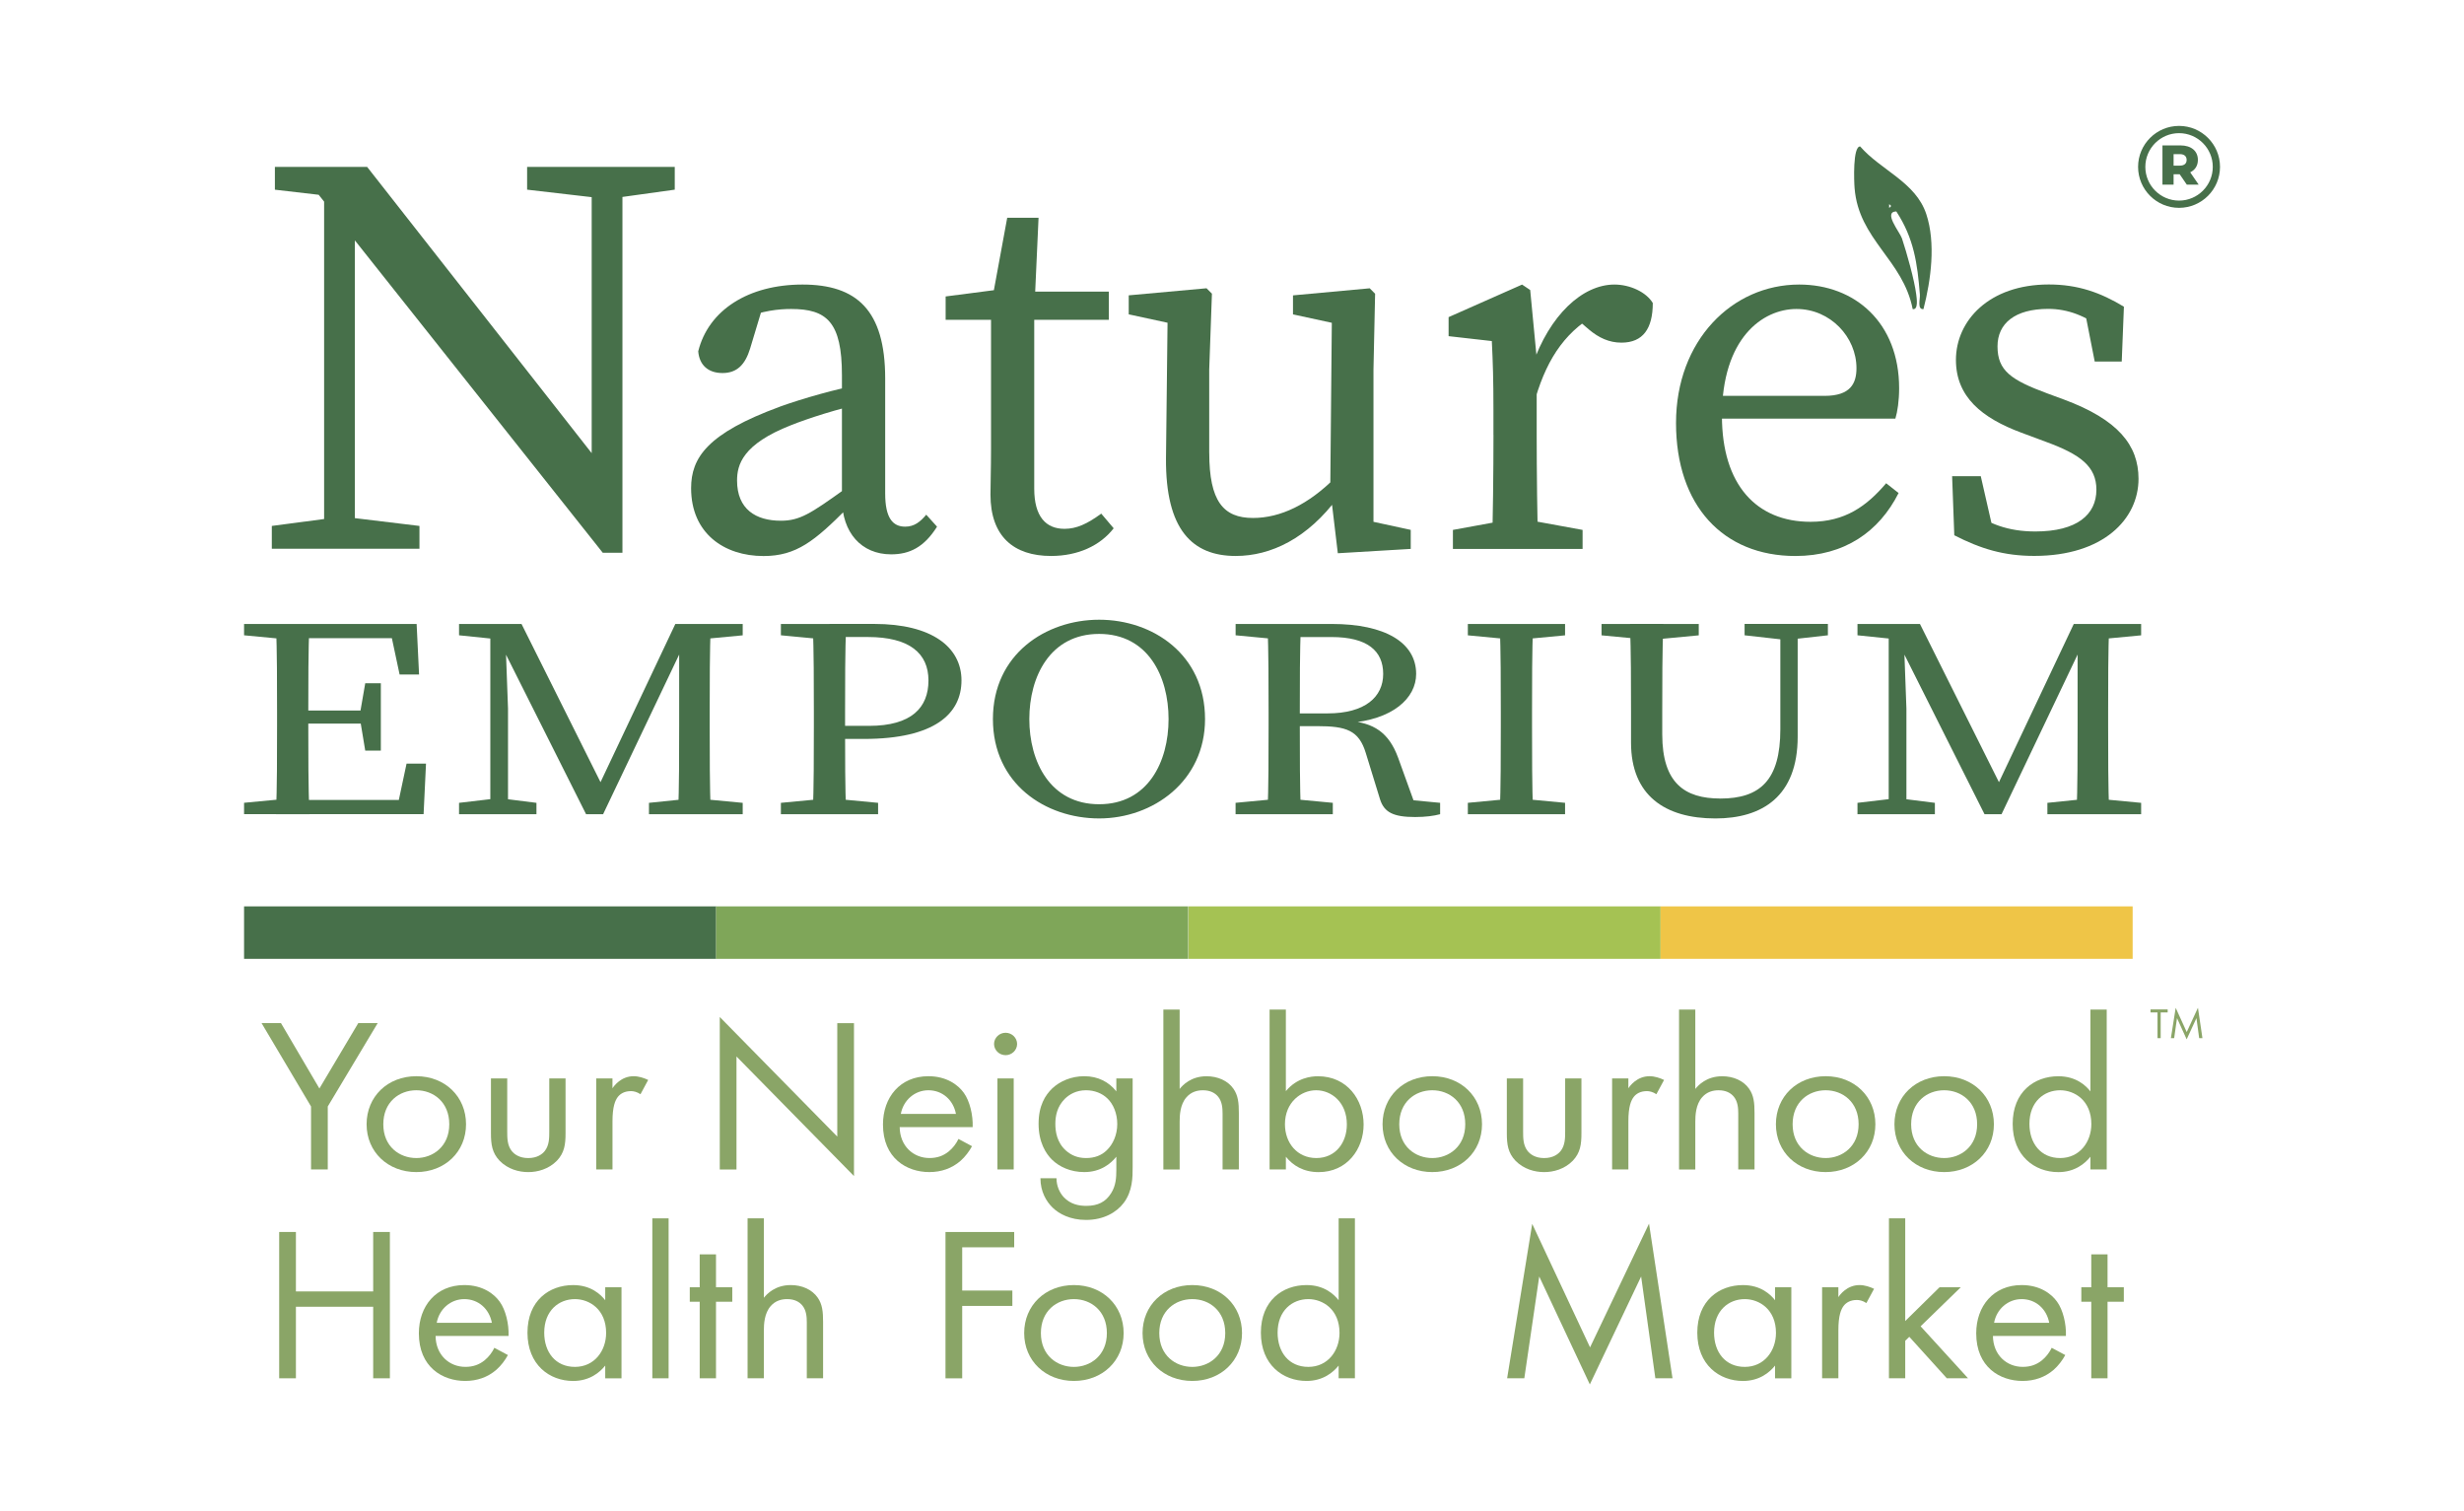 <svg width="137" height="84" viewBox="0 0 137 84" fill="none" xmlns="http://www.w3.org/2000/svg">
<path d="M17.294 61.518L14.543 56.883H15.623L17.759 60.518L19.92 56.883H21L18.224 61.518V65.019H17.294V61.518Z" fill="#8AA567"/>
<path d="M20.383 62.507C20.383 60.969 21.552 59.835 23.148 59.835C24.744 59.835 25.912 60.969 25.912 62.507C25.912 64.043 24.731 65.165 23.148 65.165C21.564 65.165 20.383 64.043 20.383 62.507ZM21.312 62.507C21.312 63.75 22.217 64.385 23.146 64.385C24.075 64.385 24.98 63.738 24.98 62.507C24.98 61.275 24.101 60.616 23.146 60.616C22.192 60.616 21.312 61.275 21.312 62.507Z" fill="#8AA567"/>
<path d="M28.202 62.91C28.202 63.263 28.202 63.678 28.454 63.995C28.592 64.167 28.869 64.386 29.371 64.386C29.873 64.386 30.15 64.167 30.288 63.995C30.54 63.678 30.54 63.263 30.54 62.91V59.957H31.445V63.006C31.445 63.629 31.382 64.092 30.967 64.531C30.502 65.006 29.886 65.166 29.371 65.166C28.855 65.166 28.239 65.008 27.775 64.531C27.36 64.092 27.297 63.629 27.297 63.006V59.957H28.202V62.91Z" fill="#8AA567"/>
<path d="M33.148 59.957H34.053V60.506C34.142 60.372 34.532 59.835 35.234 59.835C35.51 59.835 35.813 59.933 36.039 60.043L35.612 60.836C35.411 60.702 35.222 60.664 35.084 60.664C34.72 60.664 34.494 60.81 34.356 60.981C34.205 61.177 34.055 61.518 34.055 62.347V65.018H33.15V59.956L33.148 59.957Z" fill="#8AA567"/>
<path d="M40.02 65.019V56.543L46.553 63.191V56.885H47.482V65.386L40.949 58.739V65.021H40.02V65.019Z" fill="#8AA567"/>
<path d="M54.045 63.726C53.894 64.007 53.667 64.311 53.404 64.543C52.926 64.958 52.335 65.165 51.67 65.165C50.414 65.165 49.094 64.397 49.094 62.519C49.094 61.006 50.048 59.835 51.619 59.835C52.636 59.835 53.278 60.323 53.591 60.762C53.918 61.213 54.106 61.994 54.081 62.664H50.023C50.035 63.713 50.777 64.384 51.682 64.384C52.109 64.384 52.448 64.262 52.75 64.018C52.989 63.823 53.177 63.567 53.291 63.323L54.045 63.726ZM53.152 61.933C53.001 61.141 52.386 60.616 51.619 60.616C50.852 60.616 50.224 61.177 50.086 61.933H53.152Z" fill="#8AA567"/>
<path d="M55.911 57.42C56.263 57.42 56.552 57.701 56.552 58.043C56.552 58.384 56.263 58.665 55.911 58.665C55.559 58.665 55.27 58.384 55.27 58.043C55.27 57.701 55.559 57.42 55.911 57.42ZM56.363 59.957V65.019H55.458V59.957H56.363Z" fill="#8AA567"/>
<path d="M62.071 59.957H62.976V64.898C62.976 65.447 62.976 66.227 62.474 66.886C62.084 67.399 61.368 67.826 60.388 67.826C59.496 67.826 58.88 67.484 58.528 67.143C58.176 66.802 57.849 66.253 57.849 65.508H58.741C58.741 65.935 58.916 66.313 59.142 66.556C59.519 66.96 59.997 67.044 60.398 67.044C61.04 67.044 61.479 66.824 61.78 66.337C62.044 65.922 62.069 65.471 62.069 65.044V64.311C61.768 64.689 61.202 65.165 60.285 65.165C59.519 65.165 58.903 64.872 58.5 64.483C58.148 64.141 57.746 63.507 57.746 62.482C57.746 61.458 58.124 60.885 58.5 60.518C58.939 60.103 59.58 59.835 60.285 59.835C61.05 59.835 61.654 60.153 62.069 60.678V59.959L62.071 59.957ZM59.206 61.091C58.766 61.53 58.678 62.067 58.678 62.482C58.678 62.922 58.766 63.519 59.268 63.97C59.558 64.226 59.91 64.385 60.386 64.385C60.863 64.385 61.24 64.239 61.53 63.958C61.882 63.628 62.12 63.092 62.12 62.494C62.12 61.897 61.894 61.373 61.567 61.067C61.278 60.786 60.851 60.616 60.386 60.616C59.833 60.616 59.457 60.848 59.206 61.091Z" fill="#8AA567"/>
<path d="M64.684 56.128H65.589V60.544C65.752 60.336 66.217 59.837 67.084 59.837C67.7 59.837 68.265 60.08 68.58 60.532C68.843 60.909 68.881 61.324 68.881 61.885V65.019H67.976V61.909C67.976 61.604 67.95 61.251 67.737 60.983C67.562 60.763 67.285 60.617 66.883 60.617C66.569 60.617 66.23 60.703 65.966 61.008C65.614 61.411 65.589 62.008 65.589 62.374V65.021H64.684V56.128Z" fill="#8AA567"/>
<path d="M71.495 65.019H70.59V56.128H71.495V60.665C72.111 59.921 72.902 59.837 73.28 59.837C74.913 59.837 75.818 61.154 75.818 62.52C75.818 63.885 74.901 65.167 73.318 65.167C72.476 65.167 71.886 64.801 71.496 64.312V65.019H71.495ZM74.886 62.518C74.886 61.275 74.019 60.616 73.178 60.616C72.337 60.616 71.444 61.287 71.444 62.506C71.444 63.543 72.123 64.385 73.19 64.385C74.257 64.385 74.886 63.531 74.886 62.518Z" fill="#8AA567"/>
<path d="M76.871 62.507C76.871 60.969 78.04 59.835 79.636 59.835C81.232 59.835 82.401 60.969 82.401 62.507C82.401 64.043 81.22 65.165 79.636 65.165C78.052 65.165 76.871 64.043 76.871 62.507ZM77.8 62.507C77.8 63.75 78.705 64.385 79.635 64.385C80.564 64.385 81.469 63.738 81.469 62.507C81.469 61.275 80.589 60.616 79.635 60.616C78.68 60.616 77.8 61.275 77.8 62.507Z" fill="#8AA567"/>
<path d="M84.686 62.91C84.686 63.263 84.686 63.678 84.938 63.995C85.076 64.167 85.353 64.386 85.855 64.386C86.357 64.386 86.634 64.167 86.772 63.995C87.024 63.678 87.024 63.263 87.024 62.91V59.957H87.929V63.006C87.929 63.629 87.866 64.092 87.451 64.531C86.987 65.006 86.371 65.166 85.855 65.166C85.34 65.166 84.724 65.008 84.259 64.531C83.844 64.092 83.781 63.629 83.781 63.006V59.957H84.686V62.91Z" fill="#8AA567"/>
<path d="M89.633 59.957H90.538V60.506C90.626 60.372 91.016 59.835 91.719 59.835C91.995 59.835 92.297 59.933 92.523 60.043L92.096 60.836C91.895 60.702 91.707 60.664 91.569 60.664C91.205 60.664 90.978 60.81 90.841 60.981C90.689 61.177 90.539 61.518 90.539 62.347V65.018H89.634V59.956L89.633 59.957Z" fill="#8AA567"/>
<path d="M93.356 56.128H94.26V60.544C94.424 60.336 94.888 59.837 95.756 59.837C96.372 59.837 96.937 60.08 97.251 60.532C97.515 60.909 97.553 61.324 97.553 61.885V65.019H96.648V61.909C96.648 61.604 96.622 61.251 96.409 60.983C96.234 60.763 95.957 60.617 95.555 60.617C95.241 60.617 94.902 60.703 94.638 61.008C94.286 61.411 94.26 62.008 94.26 62.374V65.021H93.356V56.128Z" fill="#8AA567"/>
<path d="M98.742 62.507C98.742 60.969 99.911 59.835 101.507 59.835C103.103 59.835 104.272 60.969 104.272 62.507C104.272 64.043 103.091 65.165 101.507 65.165C99.923 65.165 98.742 64.043 98.742 62.507ZM99.671 62.507C99.671 63.75 100.576 64.385 101.506 64.385C102.435 64.385 103.34 63.738 103.34 62.507C103.34 61.275 102.46 60.616 101.506 60.616C100.551 60.616 99.671 61.275 99.671 62.507Z" fill="#8AA567"/>
<path d="M105.332 62.507C105.332 60.969 106.501 59.835 108.097 59.835C109.693 59.835 110.862 60.969 110.862 62.507C110.862 64.043 109.681 65.165 108.097 65.165C106.513 65.165 105.332 64.043 105.332 62.507ZM106.261 62.507C106.261 63.75 107.166 64.385 108.095 64.385C109.025 64.385 109.93 63.738 109.93 62.507C109.93 61.275 109.05 60.616 108.095 60.616C107.141 60.616 106.261 61.275 106.261 62.507Z" fill="#8AA567"/>
<path d="M116.229 56.128H117.135V65.019H116.229V64.312C115.928 64.69 115.362 65.167 114.445 65.167C113.126 65.167 111.906 64.264 111.906 62.484C111.906 60.703 113.113 59.837 114.445 59.837C115.45 59.837 115.99 60.374 116.229 60.679V56.129V56.128ZM112.838 62.482C112.838 63.568 113.466 64.385 114.546 64.385C115.627 64.385 116.28 63.495 116.28 62.494C116.28 61.189 115.351 60.616 114.546 60.616C113.655 60.616 112.838 61.251 112.838 62.482Z" fill="#8AA567"/>
<path d="M16.453 71.801H20.749V68.495H21.678V76.63H20.749V72.653H16.453V76.63H15.523V68.495H16.453V71.801Z" fill="#8AA567"/>
<path d="M28.24 75.338C28.089 75.619 27.863 75.923 27.599 76.155C27.121 76.57 26.53 76.777 25.865 76.777C24.609 76.777 23.289 76.009 23.289 74.13C23.289 72.617 24.244 71.447 25.814 71.447C26.832 71.447 27.473 71.934 27.786 72.374C28.113 72.825 28.302 73.605 28.276 74.276H24.218C24.23 75.325 24.972 75.995 25.877 75.995C26.304 75.995 26.643 75.873 26.945 75.63C27.184 75.434 27.373 75.178 27.486 74.935L28.24 75.338ZM27.349 73.545C27.197 72.752 26.583 72.228 25.816 72.228C25.048 72.228 24.42 72.789 24.282 73.545H27.349Z" fill="#8AA567"/>
<path d="M33.651 71.569H34.556V76.631H33.651V75.924C33.35 76.302 32.784 76.778 31.867 76.778C30.548 76.778 29.328 75.876 29.328 74.095C29.328 72.314 30.534 71.448 31.867 71.448C32.872 71.448 33.412 71.985 33.651 72.29V71.571V71.569ZM30.259 74.094C30.259 75.18 30.887 75.996 31.967 75.996C33.047 75.996 33.701 75.106 33.701 74.106C33.701 72.8 32.772 72.228 31.967 72.228C31.075 72.228 30.259 72.862 30.259 74.094Z" fill="#8AA567"/>
<path d="M37.175 67.738V76.63H36.27V67.738H37.175Z" fill="#8AA567"/>
<path d="M39.81 72.374V76.63H38.904V72.374H38.352V71.569H38.904V69.74H39.81V71.569H40.715V72.374H39.81Z" fill="#8AA567"/>
<path d="M41.566 67.738H42.471V72.154C42.635 71.946 43.099 71.447 43.967 71.447C44.583 71.447 45.148 71.691 45.462 72.142C45.726 72.519 45.764 72.934 45.764 73.496V76.63H44.859V73.52C44.859 73.214 44.833 72.861 44.62 72.593C44.445 72.374 44.168 72.228 43.766 72.228C43.452 72.228 43.113 72.313 42.849 72.617C42.497 73.02 42.471 73.617 42.471 73.983V76.63H41.566V67.738Z" fill="#8AA567"/>
<path d="M56.389 69.349H53.499V71.752H56.288V72.606H53.499V76.631H52.57V68.496H56.39V69.35L56.389 69.349Z" fill="#8AA567"/>
<path d="M56.945 74.118C56.945 72.581 58.114 71.447 59.71 71.447C61.306 71.447 62.475 72.581 62.475 74.118C62.475 75.655 61.294 76.777 59.71 76.777C58.126 76.777 56.945 75.655 56.945 74.118ZM57.874 74.118C57.874 75.362 58.78 75.997 59.709 75.997C60.638 75.997 61.543 75.35 61.543 74.118C61.543 72.886 60.663 72.228 59.709 72.228C58.754 72.228 57.874 72.886 57.874 74.118Z" fill="#8AA567"/>
<path d="M63.527 74.118C63.527 72.581 64.696 71.447 66.292 71.447C67.888 71.447 69.057 72.581 69.057 74.118C69.057 75.655 67.876 76.777 66.292 76.777C64.708 76.777 63.527 75.655 63.527 74.118ZM64.457 74.118C64.457 75.362 65.362 75.997 66.291 75.997C67.22 75.997 68.125 75.35 68.125 74.118C68.125 72.886 67.245 72.228 66.291 72.228C65.336 72.228 64.457 72.886 64.457 74.118Z" fill="#8AA567"/>
<path d="M74.429 67.738H75.334V76.63H74.429V75.923C74.127 76.3 73.561 76.777 72.644 76.777C71.325 76.777 70.106 75.875 70.106 74.094C70.106 72.313 71.312 71.447 72.644 71.447C73.649 71.447 74.189 71.984 74.429 72.289V67.74V67.738ZM71.036 74.094C71.036 75.18 71.664 75.996 72.744 75.996C73.825 75.996 74.478 75.106 74.478 74.106C74.478 72.801 73.549 72.228 72.744 72.228C71.853 72.228 71.036 72.862 71.036 74.094Z" fill="#8AA567"/>
<path d="M83.797 76.63L85.192 68.044L88.408 74.911L91.687 68.032L92.993 76.63H92.039L91.248 70.97L88.396 76.971L85.582 70.97L84.753 76.63H83.798H83.797Z" fill="#8AA567"/>
<path d="M98.694 71.569H99.599V76.631H98.694V75.924C98.393 76.302 97.827 76.778 96.91 76.778C95.591 76.778 94.371 75.876 94.371 74.095C94.371 72.314 95.577 71.448 96.91 71.448C97.915 71.448 98.455 71.985 98.694 72.29V71.571V71.569ZM95.303 74.094C95.303 75.18 95.931 75.996 97.011 75.996C98.092 75.996 98.745 75.106 98.745 74.106C98.745 72.8 97.816 72.228 97.011 72.228C96.12 72.228 95.303 72.862 95.303 74.094Z" fill="#8AA567"/>
<path d="M101.309 71.569H102.214V72.118C102.302 71.984 102.692 71.447 103.395 71.447C103.67 71.447 103.973 71.545 104.199 71.655L103.772 72.447C103.571 72.313 103.382 72.276 103.245 72.276C102.88 72.276 102.654 72.422 102.516 72.593C102.365 72.789 102.215 73.13 102.215 73.959V76.63H101.31V71.568L101.309 71.569Z" fill="#8AA567"/>
<path d="M105.932 67.738V73.446L107.842 71.567H109.022L106.787 73.739L109.425 76.63H108.245L106.159 74.324L105.932 74.544V76.63H105.027V67.738H105.932Z" fill="#8AA567"/>
<path d="M114.83 75.338C114.679 75.619 114.452 75.923 114.189 76.155C113.711 76.57 113.12 76.777 112.455 76.777C111.199 76.777 109.879 76.009 109.879 74.13C109.879 72.617 110.834 71.447 112.404 71.447C113.422 71.447 114.063 71.934 114.376 72.374C114.703 72.825 114.892 73.605 114.866 74.276H110.808C110.82 75.325 111.562 75.995 112.467 75.995C112.894 75.995 113.233 75.873 113.535 75.63C113.774 75.434 113.962 75.178 114.076 74.935L114.83 75.338ZM113.938 73.545C113.787 72.752 113.172 72.228 112.405 72.228C111.638 72.228 111.01 72.789 110.872 73.545H113.938Z" fill="#8AA567"/>
<path d="M117.181 72.374V76.63H116.276V72.374H115.723V71.569H116.276V69.74H117.181V71.569H118.086V72.374H117.181Z" fill="#8AA567"/>
<path d="M120.135 56.289V57.719H119.959V56.289H119.57V56.122H120.524V56.289H120.135Z" fill="#8AA567"/>
<path d="M120.703 57.718L120.97 56.032L121.583 57.38L122.208 56.029L122.457 57.718H122.275L122.124 56.606L121.58 57.785L121.043 56.606L120.885 57.718H120.703Z" fill="#8AA567"/>
<path d="M106.545 16.381C106.567 16.563 106.676 17.245 106.346 17.185C105.812 14.44 103.343 13.328 103.116 10.458C103.085 10.09 103.009 8.134 103.426 8.142C104.578 9.47 106.513 10.12 107.103 11.904C107.637 13.518 107.365 15.56 106.946 17.185C106.586 17.223 106.767 16.625 106.747 16.381C106.608 14.639 106.416 13.254 105.436 11.755C104.684 11.774 105.633 12.905 105.75 13.254C106.016 14.055 106.447 15.58 106.545 16.379V16.381ZM105.037 11.355V11.556C105.168 11.489 105.168 11.421 105.037 11.355Z" fill="#47704A"/>
<path d="M15.113 29.241L18.704 28.766H19.389L23.322 29.241V30.508H15.113V29.241ZM17.268 10.261L19.389 11.023L15.284 10.547V9.281H20.414L34.608 27.374V30.733H33.515L17.268 10.261ZM18.021 9.279L19.731 10.545V30.508H18.021V9.279ZM29.308 9.279H37.517V10.545L34.097 11.021H33.412L29.308 10.545V9.279ZM32.898 9.279H34.608V30.731L32.898 29.146V9.279Z" fill="#47704A"/>
<path d="M43.356 22.611C44.617 22.158 46.51 21.614 48.012 21.344V22.43C46.661 22.701 44.889 23.275 43.986 23.638C41.284 24.695 40.981 25.841 40.981 26.717C40.981 28.316 42.033 28.951 43.414 28.951C44.466 28.951 45.066 28.558 46.959 27.201L47.559 26.747L47.98 27.382L47.108 28.258C45.305 30.068 44.284 30.914 42.452 30.914C40.258 30.914 38.426 29.648 38.426 27.142C38.426 25.452 39.326 24.093 43.352 22.615L43.356 22.611ZM46.812 27.742V20.861C46.812 17.902 45.97 17.179 43.988 17.179C43.297 17.179 42.395 17.27 41.286 17.723L42.488 16.786L41.706 19.382C41.437 20.259 40.986 20.74 40.174 20.74C39.362 20.74 38.883 20.287 38.822 19.531C39.392 17.238 41.616 15.82 44.621 15.82C47.626 15.82 49.217 17.238 49.217 21.042V27.44C49.217 28.798 49.638 29.281 50.328 29.281C50.84 29.281 51.17 29.009 51.5 28.616L52.1 29.281C51.38 30.429 50.568 30.82 49.547 30.82C47.895 30.82 46.814 29.611 46.814 27.74L46.812 27.742Z" fill="#47704A"/>
<path d="M59.188 29.402C59.849 29.402 60.449 29.13 61.23 28.556L61.921 29.372C61.17 30.338 59.939 30.91 58.437 30.91C56.364 30.91 55.071 29.823 55.071 27.499C55.071 26.774 55.102 26.141 55.102 24.963V17.779H52.578V16.482L56.304 15.999L55.102 16.996L56.002 12.106H57.744L57.504 17.389V27.168C57.504 28.737 58.165 29.402 59.186 29.402H59.188ZM61.651 16.212V17.781H56.304V16.212H61.651Z" fill="#47704A"/>
<path d="M67.235 25.177C67.235 27.863 68.016 28.798 69.668 28.798C71.2 28.798 72.761 28.043 74.263 26.534H74.894V28.073H73.361L74.413 27.619C72.701 29.944 70.659 30.91 68.705 30.91C66.302 30.91 64.8 29.462 64.83 25.477L64.921 17.508L65.551 18.081L62.758 17.477V16.42L67.084 16.027L67.384 16.329L67.233 20.555V25.173L67.235 25.177ZM74.384 30.761L73.963 27.229L74.054 17.509L74.684 18.084L71.891 17.479V16.422L76.157 16.029L76.457 16.331L76.366 20.557V29.581L75.645 28.856L78.438 29.46V30.518L74.382 30.759L74.384 30.761Z" fill="#47704A"/>
<path d="M83.036 24.182V22.764C83.036 21.104 83.006 20.168 82.946 18.962L80.543 18.69V17.632L84.629 15.822L85.08 16.124L85.441 19.896V24.182C85.441 26.053 85.471 29.162 85.531 30.52H82.948C83.008 29.162 83.038 26.053 83.038 24.182H83.036ZM80.783 29.462L84.088 28.858H84.688L87.993 29.462V30.52H80.783V29.462ZM84.237 20.105H85.948L85.197 20.317C86.158 17.509 87.991 15.82 89.763 15.82C90.635 15.82 91.535 16.243 91.896 16.847C91.896 18.265 91.354 19.05 90.154 19.05C89.463 19.05 88.893 18.778 88.351 18.325L87.539 17.63L89.012 17.328C87.149 18.295 86.067 19.803 85.376 22.127H84.234V20.105H84.237Z" fill="#47704A"/>
<path d="M105.593 21.586C105.593 22.28 105.503 22.883 105.384 23.275H94.299V22.009H101.449C102.891 22.009 103.221 21.314 103.221 20.47C103.221 18.75 101.779 17.179 99.886 17.179C97.993 17.179 95.741 18.808 95.741 23.124C95.741 26.957 97.665 29.011 100.667 29.011C102.591 29.011 103.791 28.135 104.872 26.868L105.563 27.412C104.482 29.555 102.558 30.912 99.826 30.912C95.8 30.912 93.188 28.105 93.188 23.517C93.188 18.929 96.311 15.82 100.037 15.82C103.13 15.82 105.593 17.932 105.593 21.584V21.586Z" fill="#47704A"/>
<path d="M108.66 29.765L108.539 26.474H110.132L110.944 30.034L109.472 29.34V28.312C110.523 29.128 111.665 29.549 113.167 29.549C115.479 29.549 116.561 28.613 116.561 27.225C116.561 25.928 115.66 25.263 113.767 24.569L112.386 24.055C110.193 23.239 108.751 22.063 108.751 20.011C108.751 17.838 110.583 15.816 113.916 15.816C115.538 15.816 116.8 16.269 118.091 17.052L117.97 20.102H116.468L115.868 17.052L116.949 17.536V18.321C115.989 17.566 114.968 17.173 113.886 17.173C112.023 17.173 111.063 17.989 111.063 19.256C111.063 20.613 111.814 21.127 113.856 21.882L114.758 22.214C117.763 23.33 118.903 24.75 118.903 26.621C118.903 28.854 116.951 30.907 113.105 30.907C111.423 30.907 110.13 30.514 108.658 29.759L108.66 29.765Z" fill="#47704A"/>
<path d="M13.57 35.323V34.691H16.273V35.559H16.08L13.57 35.321V35.323ZM16.273 44.398V45.266H13.57V44.633L16.08 44.396H16.273V44.398ZM15.405 39.584C15.405 37.959 15.405 36.316 15.347 34.691H17.2C17.141 36.286 17.141 37.927 17.141 39.584V40.185C17.141 41.999 17.141 43.641 17.2 45.268H15.347C15.405 43.673 15.405 42.031 15.405 40.374V39.584ZM21.62 34.691L22.488 35.48H16.273V34.691H23.165L23.3 37.5H22.218L21.62 34.691ZM20.635 40.231H16.273V39.504H20.635V40.231ZM23.686 42.456L23.552 45.266H16.273V44.476H22.875L22.007 45.266L22.605 42.456H23.686ZM20.017 39.663L20.307 37.989H21.175V41.731H20.307L20.017 39.979V39.663Z" fill="#47704A"/>
<path d="M25.523 34.691H28.071V35.559H27.84L25.523 35.321V34.689V34.691ZM25.523 44.636L27.549 44.398H27.936L29.827 44.636V45.268H25.523V44.636ZM27.262 34.691H28.073L28.246 39.395V45.268H27.262V34.691ZM27.28 34.691H28.997L33.726 44.162H33.07L37.549 34.691H38.572L33.533 45.268H32.586L27.278 34.691H27.28ZM36.083 44.636L38.399 44.398H38.785L41.295 44.636V45.268H36.083V44.636ZM37.762 40.374V34.691H39.518C39.46 36.286 39.46 37.927 39.46 39.584V40.374C39.46 41.999 39.46 43.641 39.518 45.268H37.704C37.762 43.673 37.762 42.032 37.762 40.374ZM38.592 34.691H41.295V35.323L38.785 35.561H38.592V34.693V34.691Z" fill="#47704A"/>
<path d="M43.418 35.323V34.691H46.121V35.559H45.927L43.418 35.321V35.323ZM46.314 44.398L48.823 44.636V45.268H43.418V44.636L45.927 44.398H46.314ZM45.251 39.584C45.251 37.959 45.251 36.316 45.192 34.691H47.045C46.987 36.286 46.987 37.927 46.987 39.584V40.547C46.987 42.156 46.987 43.641 47.045 45.268H45.192C45.251 43.673 45.251 42.032 45.251 40.374V39.584ZM48.032 41.083H46.121V40.356H48.322C50.696 40.356 51.623 39.329 51.623 37.83C51.623 36.332 50.58 35.416 48.245 35.416H46.123V34.689H48.614C51.818 34.689 53.459 35.984 53.459 37.83C53.459 39.677 51.973 41.083 48.036 41.083H48.032Z" fill="#47704A"/>
<path d="M67.001 39.979C67.001 43.437 64.105 45.503 61.114 45.503C58.123 45.503 55.207 43.578 55.207 39.979C55.207 36.38 58.141 34.455 61.114 34.455C64.087 34.455 67.001 36.38 67.001 39.979ZM61.112 44.714C63.833 44.714 64.973 42.346 64.973 39.979C64.973 37.613 63.833 35.244 61.112 35.244C58.391 35.244 57.231 37.613 57.231 39.979C57.231 42.346 58.389 44.714 61.112 44.714Z" fill="#47704A"/>
<path d="M68.701 35.323V34.691H71.404V35.559H71.211L68.701 35.321V35.323ZM71.595 44.398L74.105 44.635V45.268H68.699V44.635L71.209 44.398H71.595ZM70.534 39.584C70.534 37.959 70.534 36.316 70.475 34.691H72.328C72.27 36.332 72.27 37.879 72.27 39.742V40.215C72.27 41.999 72.27 43.641 72.328 45.266H70.475C70.534 43.671 70.534 42.029 70.534 40.372V39.582V39.584ZM71.404 39.663H73.817C75.901 39.663 76.906 38.747 76.906 37.47C76.906 36.193 76.038 35.418 74.03 35.418H71.404V34.691H74.048C77.001 34.691 78.739 35.718 78.739 37.47C78.739 38.811 77.446 40.028 74.916 40.201L74.975 40.074C76.364 40.185 77.214 40.706 77.736 42.126L78.682 44.746L78.084 44.446L80.072 44.635V45.268C79.724 45.362 79.26 45.425 78.682 45.425C77.486 45.425 76.965 45.173 76.733 44.446L75.941 41.872C75.555 40.593 74.842 40.372 73.239 40.372H71.404V39.661V39.663Z" fill="#47704A"/>
<path d="M81.613 35.323V34.691H87.019V35.323L84.509 35.561H84.123L81.613 35.323ZM84.509 44.398L87.019 44.635V45.268H81.613V44.635L84.123 44.398H84.509ZM83.446 39.584C83.446 37.959 83.446 36.316 83.388 34.691H85.24C85.182 36.286 85.182 37.927 85.182 39.584V40.374C85.182 41.999 85.182 43.641 85.24 45.268H83.388C83.446 43.673 83.446 42.031 83.446 40.374V39.584Z" fill="#47704A"/>
<path d="M89.047 35.323V34.691H94.452V35.323L91.943 35.561H91.556L89.047 35.323ZM95.649 44.398C97.868 44.398 98.988 43.371 98.988 40.547V34.691H99.952V40.958C99.952 44.273 97.983 45.504 95.377 45.504C92.577 45.504 90.686 44.225 90.686 41.288V39.583C90.686 37.957 90.686 36.314 90.628 34.689H92.481C92.422 36.284 92.422 37.925 92.422 39.583V40.829C92.422 43.544 93.677 44.396 95.647 44.396L95.649 44.398ZM99.123 35.559L97 35.321V34.689H101.632V35.321L99.509 35.559H99.123Z" fill="#47704A"/>
<path d="M103.277 34.691H105.825V35.559H105.593L103.277 35.321V34.689V34.691ZM103.277 44.636L105.303 44.398H105.69L107.581 44.636V45.268H103.277V44.636ZM105.013 34.691H105.825L105.998 39.395V45.268H105.013V34.691ZM105.034 34.691H106.751L111.48 44.162H110.824L115.303 34.691H116.326L111.287 45.268H110.34L105.031 34.691H105.034ZM113.836 44.636L116.153 44.398H116.539L119.049 44.636V45.268H113.836V44.636ZM115.516 40.374V34.691H117.272C117.214 36.286 117.214 37.927 117.214 39.584V40.374C117.214 41.999 117.214 43.641 117.272 45.268H115.458C115.516 43.673 115.516 42.032 115.516 40.374ZM116.346 34.691H119.049V35.323L116.539 35.561H116.346V34.693V34.691Z" fill="#47704A"/>
<path d="M121.189 9.687H120.853V10.267H120.234V8.084H121.233C121.829 8.084 122.204 8.392 122.204 8.891C122.204 9.213 122.049 9.449 121.777 9.58L122.248 10.267H121.588L121.191 9.687H121.189ZM121.195 8.569H120.853V9.209H121.195C121.451 9.209 121.578 9.09 121.578 8.891C121.578 8.692 121.451 8.569 121.195 8.569Z" fill="#47704A"/>
<path d="M121.157 11.556C119.9 11.556 118.879 10.534 118.879 9.278C118.879 8.021 119.9 7 121.157 7C122.413 7 123.434 8.021 123.434 9.278C123.434 10.534 122.413 11.556 121.157 11.556ZM121.157 7.403C120.124 7.403 119.282 8.245 119.282 9.278C119.282 10.311 120.124 11.153 121.157 11.153C122.19 11.153 123.032 10.311 123.032 9.278C123.032 8.245 122.19 7.403 121.157 7.403Z" fill="#47704A"/>
<path d="M13.57 50.393L13.57 53.31L39.819 53.31L39.819 50.393L13.57 50.393Z" fill="#47704A"/>
<path d="M39.816 50.393L39.816 53.31L66.065 53.31L66.065 50.393L39.816 50.393Z" fill="#7FA659"/>
<path d="M66.082 50.393L66.082 53.31L92.33 53.31L92.33 50.393L66.082 50.393Z" fill="#A5C253"/>
<path d="M92.328 50.393L92.328 53.31L118.577 53.31L118.577 50.393L92.328 50.393Z" fill="#EFC547"/>
</svg>
